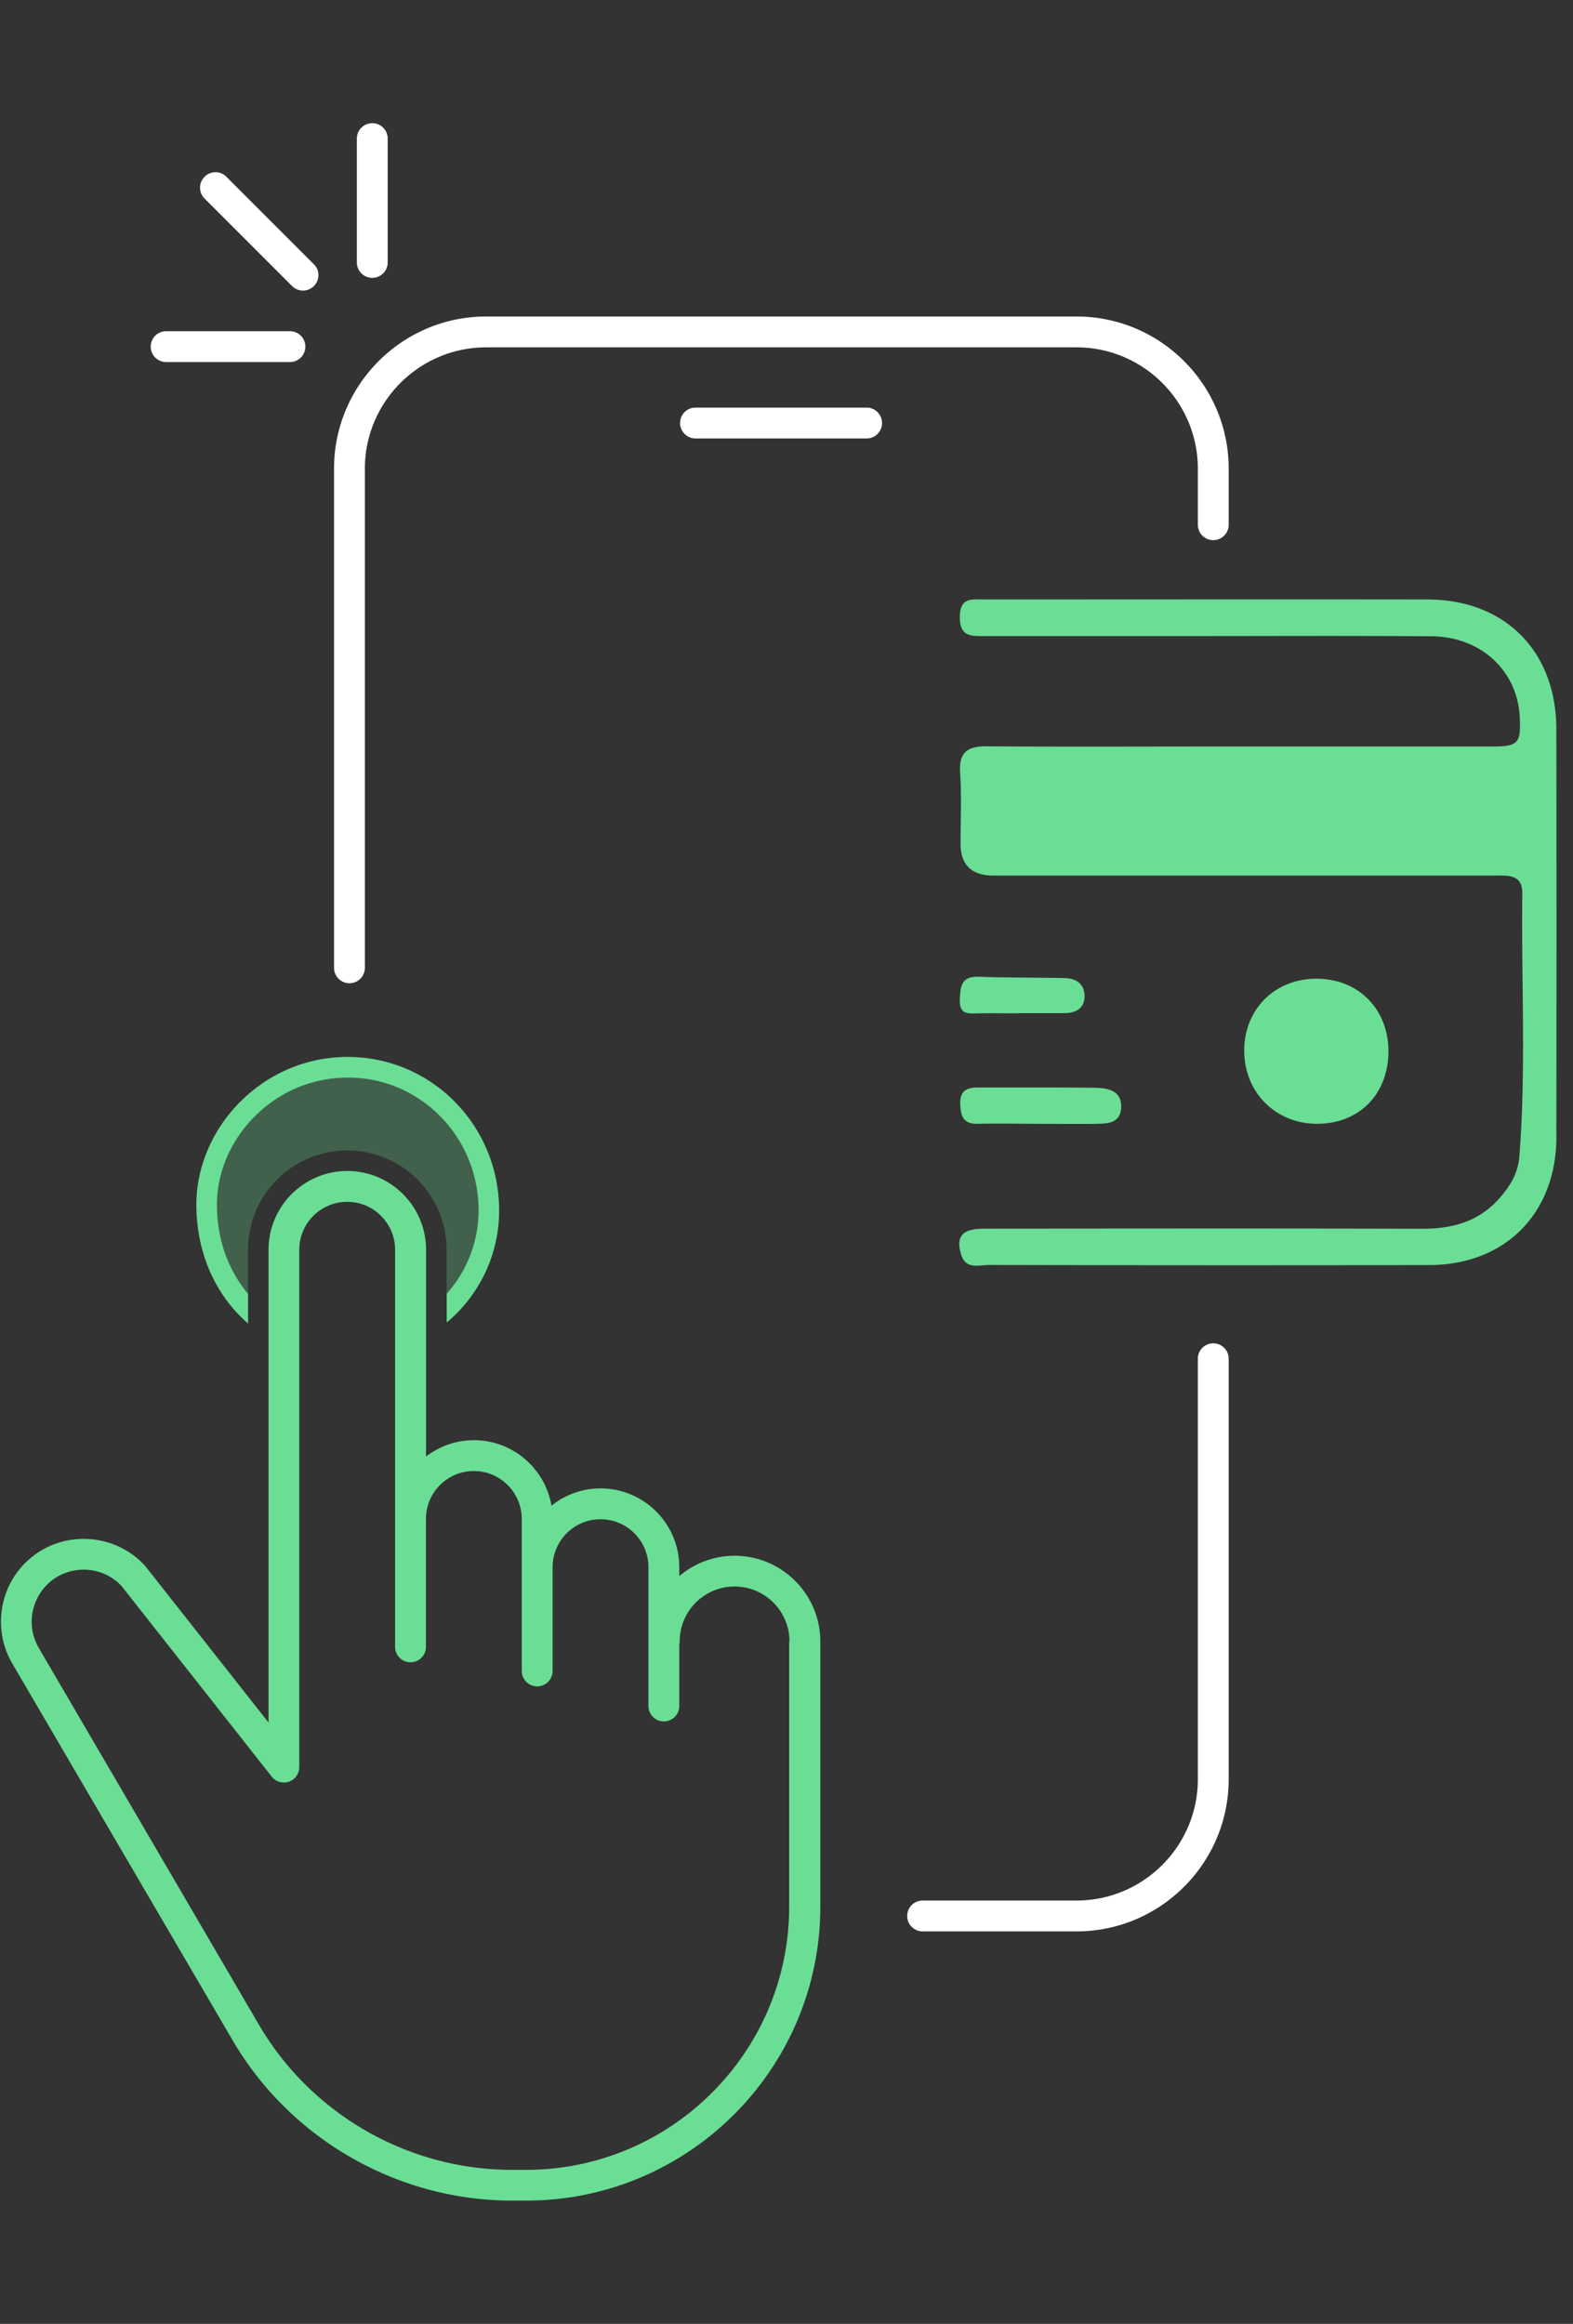 <svg id="a" xmlns="http://www.w3.org/2000/svg" viewBox="0 0 153 226" width="153" height="226"><rect x="0" y="0" width="153" height="226" fill="#333333" stroke="none"/><defs><style>.c{fill:#6ade95;stroke-width:0}</style></defs><path class="c" d="M34.29 103.81c-7.96-.27-14.25 6.28-14.2 13.42.02 4.06 1.53 7.59 4.03 10.07v-5.76c0-5.33 4.33-9.66 9.66-9.66s9.66 4.33 9.66 9.66v5.73c2.56-2.47 4.15-5.91 4.1-9.71-.08-7.59-5.98-13.52-13.25-13.77Z" style="opacity:.27"/><path d="M119.51 45.58v5.45c0 .83-.67 1.5-1.5 1.5s-1.5-.67-1.5-1.5v-5.45c0-6.51-5.3-11.8-11.8-11.8H47.29c-6.51 0-11.8 5.3-11.8 11.8v48.54c0 .83-.67 1.5-1.5 1.5s-1.5-.67-1.5-1.5V45.58c0-8.16 6.64-14.8 14.8-14.8h57.42c8.16 0 14.8 6.64 14.8 14.8Zm-1.5 85.06c-.83 0-1.5.67-1.5 1.5v40.89c0 6.51-5.3 11.8-11.8 11.8H89.74c-.83 0-1.5.67-1.5 1.5s.67 1.5 1.5 1.5h14.97c8.16 0 14.8-6.64 14.8-14.8v-40.89c0-.83-.67-1.5-1.5-1.5Zm-33.72-91H67.65c-.83 0-1.5.67-1.5 1.5s.67 1.5 1.5 1.5h16.64c.83 0 1.5-.67 1.5-1.5s-.67-1.5-1.5-1.5ZM36.21 27.02c.83 0 1.5-.67 1.5-1.5V13.48c0-.83-.67-1.5-1.5-1.5s-1.5.67-1.5 1.5v12.04c0 .83.67 1.5 1.5 1.5Zm-8.01 5.19H16.16c-.83 0-1.5.67-1.5 1.5s.67 1.5 1.5 1.5H28.2c.83 0 1.5-.67 1.5-1.5s-.67-1.5-1.5-1.5Zm-6.18-15.02a1.49 1.49 0 0 0-2.12 0 1.49 1.49 0 0 0 0 2.12l8.51 8.51c.29.29.68.44 1.06.44s.77-.15 1.06-.44c.59-.59.59-1.54 0-2.12l-8.51-8.51Z" style="fill:#fff;stroke-width:0"/><path class="c" d="M151.39 110.51c0 7.47-4.96 12.5-12.37 12.52-14.28.03-28.56.02-42.83-.01-.97 0-2.26.48-2.71-1.03-.52-1.77.11-2.5 2.26-2.5 14.21-.01 28.41-.03 42.62.01 2.87 0 5.38-.67 7.37-2.84 1.09-1.2 1.92-2.51 2.05-4.17.67-8.53.18-17.06.29-25.6.02-1.82-1.31-1.75-2.57-1.74H96.64q-3.21 0-3.21-3.11c0-2.3.11-4.6-.04-6.89-.14-2.06.77-2.59 2.65-2.57 7.32.06 14.64.02 21.95.02h27.12c2.57 0 2.84-.32 2.71-2.87-.23-4.51-3.77-7.82-8.6-7.85-7.82-.06-15.64-.02-23.46-.02H95.74c-1.28 0-2.38.07-2.38-1.84 0-2.02 1.26-1.71 2.45-1.72 14.35 0 28.7-.02 43.05 0 7.52.01 12.51 5.04 12.52 12.6.02 13.2.02 26.4 0 39.6Zm-16.34-8.26c0-4.1-2.91-7.06-6.99-7.07-4.06-.01-7.06 2.98-7.04 7.03.02 4.02 3.04 7.06 7.05 7.08 4.11.02 6.97-2.87 6.98-7.04Zm-28.58 7.04c1.18 0 2.5 0 2.58-1.56.08-1.67-1.28-1.92-2.54-1.94-3.8-.05-7.59-.02-11.39-.03-1.09 0-1.76.32-1.72 1.61.04 1.17.3 1.95 1.67 1.92 2.01-.04 4.01 0 6.02 0 1.79.01 3.58.02 5.37.01Zm-2.91-14.17c-2.79-.06-5.59-.03-8.38-.13-1.66-.05-1.76.9-1.82 2.2-.07 1.51.83 1.38 1.8 1.36 1.29-.02 2.58 0 3.87 0v-.02c1.51 0 3.01.01 4.52 0 1.05-.01 1.9-.43 1.94-1.57.04-1.22-.76-1.81-1.92-1.84Zm-79.43 33.59v-2.88c-1.89-2.24-3.01-5.21-3.03-8.61-.02-3.21 1.37-6.41 3.81-8.78 2.43-2.36 5.57-3.64 8.91-3.64h.45c6.81.23 12.21 5.85 12.28 12.78.03 3.05-1.07 5.95-3.1 8.24v2.8c.32-.27.64-.56.94-.86 2.73-2.75 4.2-6.37 4.16-10.2-.09-8-6.33-14.49-14.21-14.76-4.03-.15-7.89 1.35-10.82 4.2-2.83 2.75-4.44 6.48-4.42 10.23.03 4.76 1.93 8.8 5.03 11.48Zm55.66 30.92v25.79c0 15.77-12.83 28.59-28.59 28.59h-1.39c-11.15 0-21.57-5.98-27.19-15.6L1.19 161.77c-1.93-3.3-1.26-7.54 1.59-10.08 3.27-2.92 8.35-2.66 11.31.57.02.03.05.06.07.08l11.96 15.18v-45.98c0-4.22 3.44-7.66 7.66-7.66s7.66 3.43 7.66 7.66v20.11c1.29-.99 2.9-1.59 4.66-1.59 3.78 0 6.92 2.76 7.54 6.37a7.607 7.607 0 0 1 4.77-1.68c4.22 0 7.66 3.43 7.66 7.66v.87a8.299 8.299 0 0 1 5.38-1.98c4.6 0 8.34 3.74 8.34 8.34Zm-3 0a5.339 5.339 0 1 0-10.68 0c0 .12-.02.23-.04.34v5.94c0 .83-.67 1.5-1.5 1.5s-1.5-.67-1.5-1.5v-13.5c0-2.57-2.09-4.66-4.66-4.66s-4.66 2.09-4.66 4.66v10.09c0 .83-.67 1.5-1.5 1.5s-1.5-.67-1.5-1.5v-14.78c0-2.57-2.09-4.66-4.66-4.66s-4.66 2.09-4.66 4.66v12.44c0 .83-.67 1.5-1.5 1.5s-1.5-.67-1.5-1.5v-38.62c0-2.57-2.09-4.66-4.66-4.66s-4.66 2.09-4.66 4.66v50.31c0 .64-.4 1.21-1.01 1.42-.6.21-1.27.01-1.67-.49l-14.6-18.53c-1.86-2-5.02-2.14-7.06-.32a5.078 5.078 0 0 0-1 6.33l21.41 36.64c5.09 8.71 14.52 14.12 24.6 14.12h1.39c14.11 0 25.59-11.48 25.59-25.59v-25.79Z"/></svg>